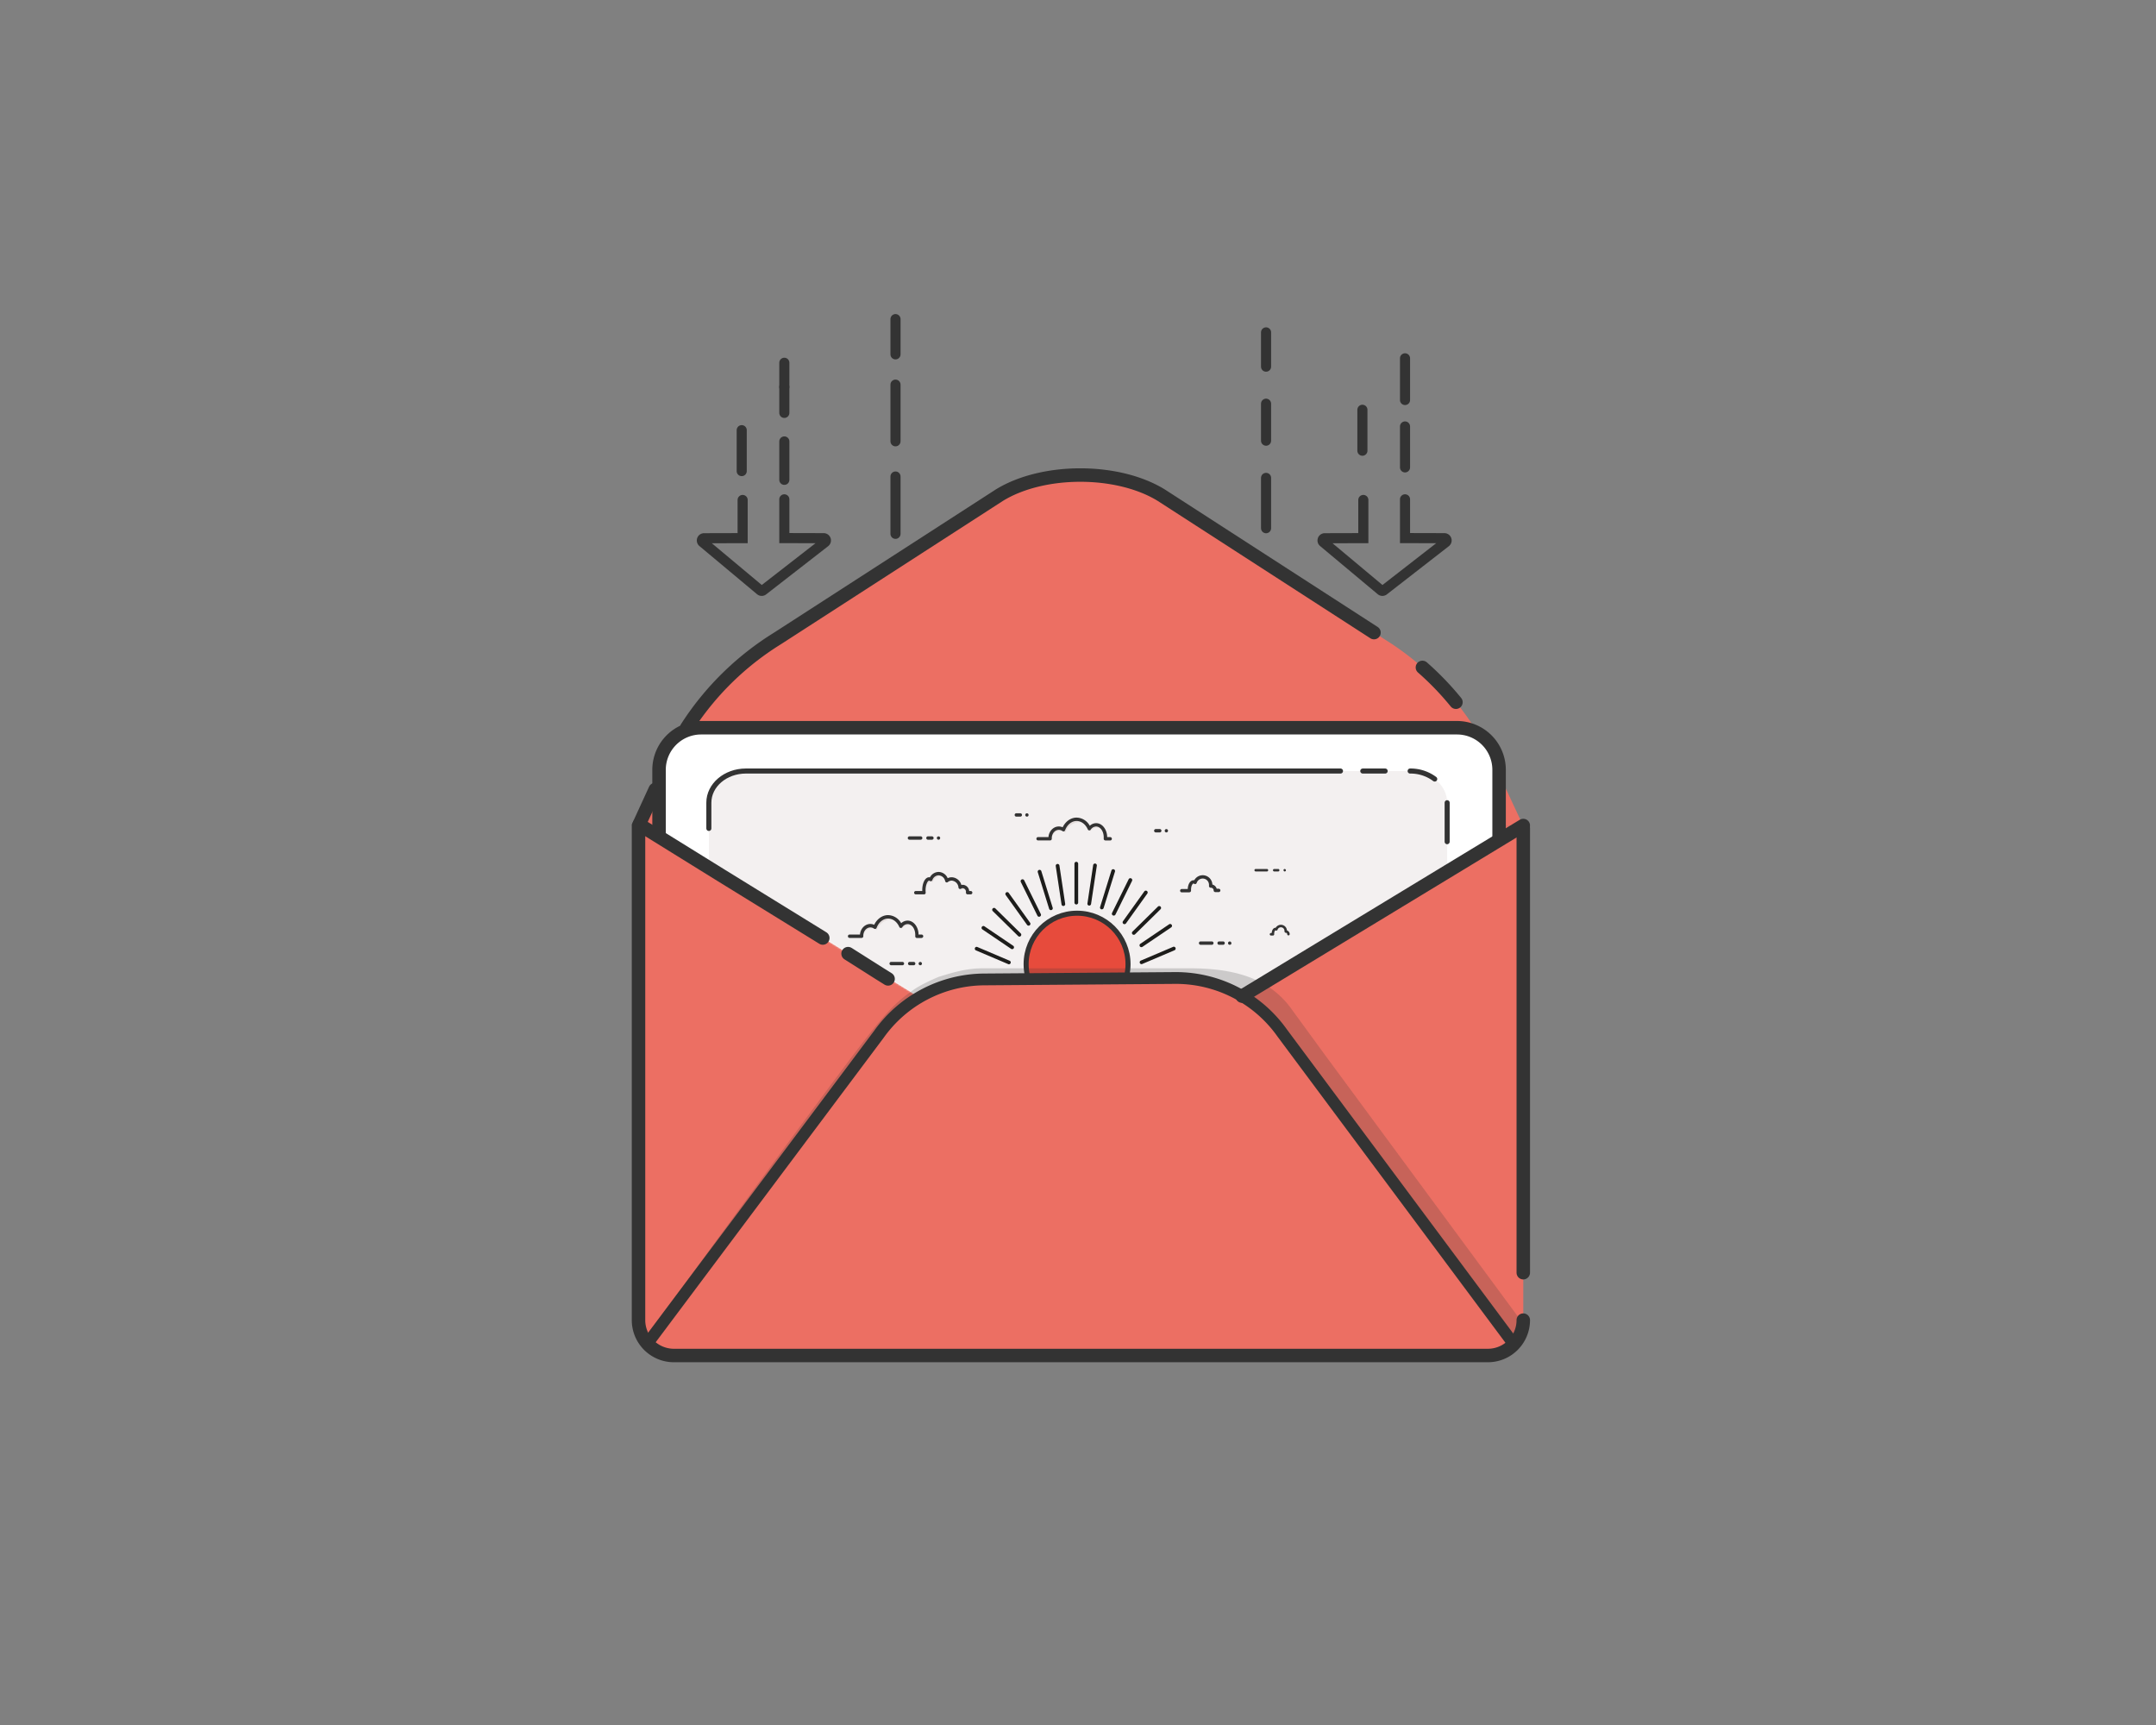 <svg xmlns="http://www.w3.org/2000/svg" xmlns:xlink="http://www.w3.org/1999/xlink" viewBox="0 0 1280 1024"><rect x="0" y="0" width="1280" height="1024" fill="#808080" stroke="none"/><defs><style>.cls-1{fill:#fff;}.cls-2{isolation:isolate;}.cls-3{fill:#ec6f63;}.cls-4{mask:url(#mask);}.cls-5{fill:#f3f0f0;}.cls-13,.cls-14,.cls-15,.cls-6{fill:none;stroke:#333;stroke-linecap:round;stroke-miterlimit:10;}.cls-6{stroke-width:3px;}.cls-7{fill:#1d1d1b;}.cls-8{fill:#e74b3c;}.cls-9{opacity:0.3;}.cls-10{fill:#c3b6b3;}.cls-11,.cls-12{fill:#333;}.cls-12{opacity:0.2;mix-blend-mode:multiply;}.cls-13{stroke-width:8px;}.cls-14{stroke-width:7px;}.cls-15{stroke-width:6px;}</style><mask id="mask" x="391.27" y="432.02" width="498.75" height="172.08" maskUnits="userSpaceOnUse"><path class="cls-1" d="M890,457v41.74L737.44,591.32s0,0,0,0a77.32,77.32,0,0,0-40-10.76l-113.12.85A77.27,77.27,0,0,0,545.84,592C487.73,556.25,430,520.79,391.27,496.78V457a25,25,0,0,1,25-25H865A25,25,0,0,1,890,457Z"/></mask></defs><title>6-Illustrations</title><g class="cls-2"><g id="Capa_2" data-name="Capa 2"><path class="cls-3" d="M903.74,489l-17.19-36.79a170.59,170.59,0,0,0-64.83-72.89L689.52,294c-25.9-16-70.39-16-96.29,0L461.57,379A170.7,170.7,0,0,0,396.25,453L379.69,489l-.57,1.24v.13H904.36v0Z"/><path class="cls-3" d="M379.12,787.25a17.37,17.37,0,0,0,17.37,17.36H887a17.36,17.36,0,0,0,17.36-17.36V490.4H379.12Z"/><path class="cls-1" d="M890,457v41.74L737.44,591.32s0,0,0,0a77.32,77.32,0,0,0-40-10.76l-113.12.85A77.27,77.27,0,0,0,545.84,592C487.73,556.25,430,520.79,391.27,496.78V457a25,25,0,0,1,25-25H865A25,25,0,0,1,890,457Z"/><g class="cls-4"><path class="cls-5" d="M859.16,476.51v52.68L725.07,598.9h0a76.7,76.7,0,0,0-35.13-8.11l-99.42.64a76.82,76.82,0,0,0-33.83,8c-51.07-26.92-101.79-53.61-135.84-71.69v-51.2c0-10.39,9.83-18.81,22-18.81H837.19C849.32,457.7,859.16,466.12,859.16,476.51Z"/><path class="cls-6" d="M837.19,457.7a24,24,0,0,1,14.59,4.75"/><line class="cls-6" x1="809.07" y1="457.7" x2="822.36" y2="457.7"/><path class="cls-6" d="M420.84,491.78V476.51c0-10.39,9.83-18.81,22-18.81h353"/><line class="cls-6" x1="859.16" y1="476.51" x2="859.16" y2="499.65"/><path class="cls-7" d="M639,536.91a1.1,1.1,0,0,1-1.1-1.1V512.7a1.1,1.1,0,0,1,2.2,0v23.11A1.1,1.1,0,0,1,639,536.91Z"/><path class="cls-7" d="M631.3,537.82a1.1,1.1,0,0,1-1.08-.94l-3.43-22.76a1.1,1.1,0,1,1,2.18-.32l3.42,22.75a1.1,1.1,0,0,1-.92,1.25Z"/><path class="cls-7" d="M623.87,540.27a1.1,1.1,0,0,1-1-.77l-6.74-21.71a1.1,1.1,0,0,1,2.1-.66l6.74,21.72a1.08,1.08,0,0,1-.72,1.37A1,1,0,0,1,623.87,540.27Z"/><path class="cls-7" d="M616.92,544.21a1.12,1.12,0,0,1-1-.62l-9.86-20a1.1,1.1,0,0,1,2-1l9.86,20a1.1,1.1,0,0,1-.5,1.47A1.07,1.07,0,0,1,616.92,544.21Z"/><path class="cls-7" d="M610.66,549.49a1.1,1.1,0,0,1-.9-.46l-12.67-17.7a1.09,1.09,0,0,1,.25-1.53,1.1,1.1,0,0,1,1.54.25l12.67,17.7a1.11,1.11,0,0,1-.25,1.54A1.1,1.1,0,0,1,610.66,549.49Z"/><path class="cls-7" d="M605.27,556a1.08,1.08,0,0,1-.77-.31l-15.11-14.85a1.1,1.1,0,1,1,1.55-1.57L606,554.09a1.1,1.1,0,0,1,0,1.56A1.07,1.07,0,0,1,605.27,556Z"/><path class="cls-7" d="M600.93,563.45a1.15,1.15,0,0,1-.62-.18l-17.08-11.56a1.1,1.1,0,1,1,1.24-1.82l17.07,11.55a1.1,1.1,0,0,1-.61,2Z"/><path class="cls-7" d="M677.63,562.26a1.1,1.1,0,0,1-.91-.49,1.09,1.09,0,0,1,.3-1.52l17.07-11.56a1.1,1.1,0,0,1,1.24,1.82l-17.08,11.56A1.08,1.08,0,0,1,677.63,562.26Z"/><path class="cls-7" d="M677.53,572.32a1.11,1.11,0,0,1-.81-.65,1.09,1.09,0,0,1,.58-1.44l19-8.08a1.1,1.1,0,1,1,.86,2l-19,8.08A1.1,1.1,0,0,1,677.53,572.32Z"/><path class="cls-7" d="M579.63,562.08a1.11,1.11,0,0,0-.81.65,1.09,1.09,0,0,0,.58,1.44l19,8.08a1.1,1.1,0,1,0,.86-2l-19-8.08A1.1,1.1,0,0,0,579.63,562.08Z"/><path class="cls-7" d="M673.12,554.92a1.08,1.08,0,0,1-.78-.33,1.1,1.1,0,0,1,0-1.56l15.11-14.85a1.09,1.09,0,0,1,1.55,0,1.1,1.1,0,0,1,0,1.56L673.89,554.6A1.09,1.09,0,0,1,673.12,554.92Z"/><path class="cls-7" d="M667.59,548.6a1.08,1.08,0,0,1-.64-.2,1.1,1.1,0,0,1-.25-1.54l12.67-17.7a1.1,1.1,0,0,1,1.79,1.28l-12.67,17.7A1.12,1.12,0,0,1,667.59,548.6Z"/><path class="cls-7" d="M661.21,543.51a1.06,1.06,0,0,1-.49-.11,1.1,1.1,0,0,1-.5-1.47l9.86-20a1.1,1.1,0,1,1,2,1l-9.86,20A1.09,1.09,0,0,1,661.21,543.51Z"/><path class="cls-7" d="M654.17,539.8a1.26,1.26,0,0,1-.33,0,1.1,1.1,0,0,1-.72-1.38l6.74-21.71a1.1,1.1,0,0,1,2.1.65L655.22,539A1.1,1.1,0,0,1,654.17,539.8Z"/><path class="cls-7" d="M646.69,537.58l-.17,0a1.1,1.1,0,0,1-.92-1.25L649,513.56a1.1,1.1,0,0,1,2.18.32l-3.43,22.76A1.1,1.1,0,0,1,646.69,537.58Z"/><circle class="cls-8" cx="639.45" cy="572.35" r="30.25"/><circle class="cls-6" cx="639.45" cy="572.35" r="30.25"/><g id="Hills"><g id="Sky"><g id="Clouds"><g id="cloud-1"><g id="SHADOW"><g class="cls-9"><path class="cls-10" d="M534.09,548.25a7.53,7.53,0,0,0-5.32-2.31c-3.45,0-6.87,2.55-8.24,6.2a6.27,6.27,0,0,0-3.21-1.07c-2.43,0-4.44,2-5,4.64,0,0-.72-.24-.72-.37,0-3.27,2.32-5.92,5.18-5.92a4.69,4.69,0,0,1,2.76.92c1.37-3.65,4.34-6.18,7.79-6.18A8.1,8.1,0,0,1,534.09,548.25Z"/></g><g class="cls-9"><path class="cls-10" d="M542.26,550.39a4.61,4.61,0,0,0-3-1.18,5,5,0,0,0-4,2.31c-.33-.75,1.12-4.09,2.59-4.09A5.23,5.23,0,0,1,542.26,550.39Z"/></g></g><g id="cloud_line" data-name="cloud line"><path class="cls-11" d="M547.21,556.83h-2.83a1,1,0,0,1-1-1.08c0-.26,0-.53,0-.8,0-3.53-2-6.4-4.54-6.4a3.94,3.94,0,0,0-3.2,1.9,1,1,0,0,1-.91.41,1,1,0,0,1-.81-.59c-1.35-3.07-3.89-5-6.64-5-2.91,0-5.6,2.17-6.86,5.53a1,1,0,0,1-.64.6,1,1,0,0,1-.87-.14,3.69,3.69,0,0,0-2.18-.73c-2.31,0-4.19,2.21-4.19,4.93,0,.1,0,.2,0,.31a1,1,0,0,1-1,1h-7.14a1,1,0,0,1,0-2h6.17c.28-3.52,2.93-6.28,6.14-6.28a5.64,5.64,0,0,1,2.29.49c1.71-3.53,4.85-5.75,8.26-5.75a9.14,9.14,0,0,1,7.76,4.82,5.64,5.64,0,0,1,3.8-1.56c3.57,0,6.48,3.71,6.52,8.28h1.79a1,1,0,0,1,0,2Z"/></g></g><g id="cloud-1-2" data-name="cloud-1"><g id="SHADOW-2" data-name="SHADOW"><g class="cls-9"><path class="cls-10" d="M646,490.32a7.56,7.56,0,0,0-5.33-2.3,9.25,9.25,0,0,0-8.23,6.19,6.27,6.27,0,0,0-3.21-1.07c-2.43,0-4.44,2.06-5,4.64,0,0-.72-.24-.72-.36,0-3.27,2.32-5.93,5.17-5.93a4.7,4.7,0,0,1,2.77.92c1.37-3.65,4.34-6.18,7.79-6.18A8.1,8.1,0,0,1,646,490.32Z"/></g><g class="cls-9"><path class="cls-10" d="M654.13,492.47a4.59,4.59,0,0,0-3-1.19,5,5,0,0,0-4,2.32c-.33-.76,1.12-4.1,2.59-4.1A5.24,5.24,0,0,1,654.13,492.47Z"/></g></g><g id="cloud_line-2" data-name="cloud line"><path class="cls-11" d="M659.08,498.91h-2.83a1,1,0,0,1-.73-.33,1,1,0,0,1-.25-.76c0-.26,0-.52,0-.79,0-3.53-2-6.4-4.54-6.4a4,4,0,0,0-3.21,1.89,1,1,0,0,1-.9.42,1,1,0,0,1-.81-.59c-1.35-3.08-3.89-5-6.64-5-2.91,0-5.6,2.17-6.86,5.54a1,1,0,0,1-1.51.45,3.69,3.69,0,0,0-2.19-.73c-2.3,0-4.18,2.21-4.18,4.93,0,.1,0,.21,0,.31a1,1,0,0,1-.27.74,1,1,0,0,1-.72.31h-7.14a1,1,0,0,1,0-2h6.17c.28-3.52,2.92-6.29,6.13-6.29a5.69,5.69,0,0,1,2.3.49c1.7-3.53,4.85-5.75,8.26-5.75A9.14,9.14,0,0,1,647,490.2a5.61,5.61,0,0,1,3.8-1.55c3.57,0,6.47,3.7,6.52,8.28h1.79a1,1,0,0,1,0,2Z"/></g></g><g id="cloud-2"><g id="cloud_line-3" data-name="cloud line"><path class="cls-11" d="M706.16,529.73h-4.54a1,1,0,0,1,0-2h3.54c.12-3,1.57-5.2,3.46-5.2a1.81,1.81,0,0,1,.4,0,5.73,5.73,0,0,1,10.75,2.55,3.62,3.62,0,0,1,2.58,2.49h1.18a1,1,0,0,1,0,2h-2a1,1,0,0,1-1-1,1.61,1.61,0,0,0-1.61-1.6h-.1a1,1,0,0,1-.79-.33,1,1,0,0,1-.25-.81,4.39,4.39,0,0,0,0-.53,3.75,3.75,0,0,0-7.32-1.17,1,1,0,0,1-.64.63,1,1,0,0,1-.89-.15.63.63,0,0,0-.33-.13c-.59,0-1.49,1.45-1.49,3.64a3.93,3.93,0,0,0,0,.49,1,1,0,0,1-1,1.07Z"/></g></g><g id="cloud-2-2" data-name="cloud-2"><g id="cloud_line-4" data-name="cloud line"><path class="cls-11" d="M755.74,555.35h-1.15a.75.75,0,0,1-.75-.74.76.76,0,0,1,.75-.75H755c.12-1.8,1-3.11,2.22-3.11h.15a3.59,3.59,0,0,1,6.68,1.59,2.3,2.3,0,0,1,1.63,2.2.74.74,0,1,1-1.48,0,.82.82,0,0,0-.82-.82c-.3,0-.81-.15-.81-1.15a2.1,2.1,0,0,0-4.1-.65.73.73,0,0,1-.48.47.76.76,0,0,1-.67-.11.19.19,0,0,0-.1,0c-.2,0-.75.7-.75,2a2.62,2.62,0,0,0,0,.28.76.76,0,0,1-.2.56A.75.75,0,0,1,755.74,555.35Z"/></g></g><g id="cloud-3"><g id="shadows"><g class="cls-9"><path class="cls-10" d="M562,522.29a4.65,4.65,0,0,0-3.79-2.1,5,5,0,0,0-4.52,3.51,1.55,1.55,0,0,0-.95-.35c-1.65,0-3.67,2.93-3.7,6.58h-.39a13.49,13.49,0,0,1-.08-1.45c0-3.7,1.39-6.71,3.1-6.71a1.64,1.64,0,0,1,1,.35,5.07,5.07,0,0,1,4.64-3.51A5.12,5.12,0,0,1,562,522.29Z"/></g><g class="cls-9"><path class="cls-10" d="M574.48,529.29a2.73,2.73,0,0,0-2.33-1.47,2.48,2.48,0,0,0-1.5.52,6.18,6.18,0,0,0-.42-1.68,2.5,2.5,0,0,1,1.39-.42A3.07,3.07,0,0,1,574.48,529.29Z"/></g><g class="cls-9"><path class="cls-10" d="M562,522.29a5.16,5.16,0,0,1,.29.46l-.13.1C562.09,522.66,562,522.47,562,522.29Z"/></g></g><g id="cloud_line-5" data-name="cloud line"><path class="cls-11" d="M576.32,530.92h-1.85a1,1,0,0,1-.74-.33,1,1,0,0,1-.25-.76c0-.1,0-.2,0-.29a2.14,2.14,0,0,0-1.88-2.31,1.64,1.64,0,0,0-1,.33,1,1,0,0,1-1.56-.68,4.37,4.37,0,0,0-4-4.12,3.61,3.61,0,0,0-2.31.85,1,1,0,0,1-.94.18,1,1,0,0,1-.65-.71,4.24,4.24,0,0,0-3.9-3.48,4.1,4.1,0,0,0-3.72,2.86,1,1,0,0,1-1.51.45.69.69,0,0,0-.4-.15c-.84,0-2.11,2.28-2.11,5.72,0,.45,0,.91.07,1.35a1,1,0,0,1-.25.77,1,1,0,0,1-.73.32h-4.89a1,1,0,1,1,0-2h3.83v-.46c0-4.39,1.75-7.7,4.08-7.7a2,2,0,0,1,.49.05,5.92,5.92,0,0,1,5.14-3.21,6,6,0,0,1,5.39,3.72,5.43,5.43,0,0,1,2.41-.56,6.15,6.15,0,0,1,5.71,4.57,3.84,3.84,0,0,1,.83-.09,4,4,0,0,1,3.82,3.68h.88a1,1,0,0,1,0,2Z"/></g></g></g><g id="wind"><g id="dotted_line-1" data-name="dotted line-1"><path class="cls-11" d="M762.77,517.32a.82.82,0,0,1-.28-.05.85.85,0,0,1-.25-.17.7.7,0,0,1-.21-.52.61.61,0,0,1,0-.14.57.57,0,0,1,0-.14.54.54,0,0,1,.07-.13l.09-.12a.78.78,0,0,1,1,0,.75.75,0,0,1,.22.53.87.87,0,0,1,0,.28.7.7,0,0,1-.17.24.81.81,0,0,1-.24.17A.82.82,0,0,1,762.77,517.32Z"/><path class="cls-11" d="M758.84,517.32h-2.35a.74.74,0,1,1,0-1.48h2.35a.74.74,0,1,1,0,1.48Z"/><path class="cls-11" d="M752.17,517.32h-6.68a.74.74,0,0,1,0-1.48h6.68a.74.74,0,0,1,0,1.48Z"/></g><g id="dotted_line-2" data-name="dotted line-2"><path class="cls-11" d="M730.06,560.85a.94.94,0,0,1-.69-.29l-.13-.15a.7.7,0,0,1-.09-.17.64.64,0,0,1-.06-.18,1.36,1.36,0,0,1,0-.2,1.23,1.23,0,0,1,0-.19,1.06,1.06,0,0,1,.06-.19.56.56,0,0,1,.09-.17l.13-.15a1,1,0,0,1,1.39,0,1,1,0,0,1,.29.7.68.68,0,0,1,0,.2,1.21,1.21,0,0,1,0,.18l-.1.17a.79.79,0,0,1-.12.15A1,1,0,0,1,730.06,560.85Z"/><path class="cls-11" d="M726.14,560.85h-2.36a1,1,0,0,1,0-2h2.36a1,1,0,0,1,0,2Z"/><path class="cls-11" d="M719.46,560.85h-6.67a1,1,0,0,1,0-2h6.67a1,1,0,0,1,0,2Z"/></g><g id="dotted_line-2-2" data-name="dotted line-2"><path class="cls-11" d="M546.36,573a.94.94,0,0,1-.69-.29l-.13-.15a.7.7,0,0,1-.09-.17.64.64,0,0,1-.06-.18,1.36,1.36,0,0,1,0-.2,1.23,1.23,0,0,1,0-.19,1.06,1.06,0,0,1,.06-.19.56.56,0,0,1,.09-.17l.13-.15a1,1,0,0,1,1.39,0,1,1,0,0,1,.29.7.68.68,0,0,1,0,.2,1.21,1.21,0,0,1-.05.18l-.1.17a.79.79,0,0,1-.12.15A1,1,0,0,1,546.36,573Z"/><path class="cls-11" d="M542.44,573h-2.36a1,1,0,1,1,0-2h2.36a1,1,0,1,1,0,2Z"/><path class="cls-11" d="M535.76,573h-6.67a1,1,0,0,1,0-2h6.67a1,1,0,0,1,0,2Z"/></g><g id="dotted_line-3" data-name="dotted line-3"><path class="cls-11" d="M557.21,498.47a1,1,0,0,1-.39-.08,1,1,0,0,1-.32-.21,1,1,0,0,1-.29-.7,1.11,1.11,0,0,1,0-.19.6.6,0,0,1,.06-.19.56.56,0,0,1,.09-.17.88.88,0,0,1,.12-.15l.15-.12.17-.1.19-.05a1,1,0,0,1,.89.27.93.93,0,0,1,.13.15l.09.17.06.19a1.15,1.15,0,0,1,0,.19,1,1,0,0,1-.29.7l-.15.13-.17.08a.64.64,0,0,1-.18.06Z"/><path class="cls-11" d="M553.28,498.47h-2.36a1,1,0,0,1,0-2h2.36a1,1,0,0,1,0,2Z"/><path class="cls-11" d="M546.6,498.47h-6.67a1,1,0,0,1,0-2h6.67a1,1,0,0,1,0,2Z"/></g><g id="dotted_line-4" data-name="dotted line-4"><path class="cls-11" d="M609.67,484.77a.94.94,0,0,1-.69-.29,1,1,0,0,1-.3-.7,1,1,0,0,1,.3-.7,1,1,0,0,1,.89-.27.64.64,0,0,1,.18.06.56.56,0,0,1,.17.09l.16.12a1,1,0,0,1,.28.7,1,1,0,0,1-.28.7,1.08,1.08,0,0,1-.32.22A1,1,0,0,1,609.67,484.77Z"/><path class="cls-11" d="M605.75,484.77h-2.36a1,1,0,0,1,0-2h2.36a1,1,0,1,1,0,2Z"/></g><g id="dotted_line-4-2" data-name="dotted line-4"><path class="cls-11" d="M692.46,494.14a1,1,0,0,1-.7-.29,1,1,0,0,1-.22-.32,1,1,0,0,1,0-.57,1.05,1.05,0,0,1,0-.19l.1-.17a.79.79,0,0,1,.12-.15,1,1,0,0,1,.89-.27l.19.05a1,1,0,0,1,.17.1.79.79,0,0,1,.15.12,1.58,1.58,0,0,1,.12.15.7.7,0,0,1,.09.17.6.6,0,0,1,.06.19.62.62,0,0,1,0,.19,1,1,0,0,1-1,1Z"/><path class="cls-11" d="M688.53,494.14h-2.35a1,1,0,0,1,0-2h2.35a1,1,0,1,1,0,2Z"/></g></g></g></g></g><path class="cls-12" d="M381.65,796.27C397.81,774,492.49,644,514.6,615.8c11.22-14.28,17.8-21.32,26.34-27.14,5-4.17,16.56-8.85,16.56-8.85,7.35-2.21,15.65-4.94,25.48-5H704.86c24.8-.19,48.13,4.3,62.49,25l18.75,25.71L904.36,785.87v1.39a16,16,0,0,1-.09,1.7q0,.42-.09.84c0,.26-.09.54-.15.81a4.78,4.78,0,0,1-.12.57,10,10,0,0,1-.27,1c-.07.23-.15.46-.22.69s-.21.57-.33.86-.19.45-.29.67-.35.75-.55,1.11-.26.47-.41.7-.27.44-.41.66-.34.5-.53.74-.23.31-.35.46l-.31.38c-.19.22-.39.44-.59.65L761.21,613.19c-1-1.43-2.07-2.81-3.18-4.16-.26-.34-.55-.68-.85-1s-.68-.81-1-1.21l-.09-.09c-.43-.5-.88-1-1.34-1.48s-.92-1-1.41-1.48-.78-.79-1.18-1.17-.77-.75-1.15-1.1q-1.79-1.68-3.64-3.21c-.38-.32-.76-.63-1.15-.93-1-.82-2.08-1.6-3.14-2.36-.38-.28-.75-.54-1.12-.78l-.86-.6q-1.79-1.19-3.63-2.28a77.36,77.36,0,0,0-40-10.76l-113.12.85a77.45,77.45,0,0,0-62.47,32.48l-12.12,16.19L384.8,799.5h-.63Z"/></g><g id="line_art" data-name="line art"><path class="cls-13" d="M904.36,783.66a21,21,0,0,1-21,21H400.08a21,21,0,0,1-21-21V490.26L389,468.67"/><line class="cls-13" x1="904.36" y1="491.46" x2="904.36" y2="755.5"/><path class="cls-13" d="M844.48,396.2a171,171,0,0,1,19.9,20.65"/><path class="cls-13" d="M407.69,432a170.85,170.85,0,0,1,53.88-53L593.23,294c25.9-16,70.4-16,96.29,0l126.2,81.52"/><line class="cls-13" x1="737.43" y1="591.32" x2="904.36" y2="490.05"/><path class="cls-13" d="M503.49,566.1c4.65,2.87,19,12.13,23.76,15"/><path class="cls-13" d="M379.49,489.47c27.72,17.24,65.67,40.7,109,67.36"/><path class="cls-14" d="M384.36,797.51l137.5-183.62a77.45,77.45,0,0,1,62.47-32.48l113.12-.85a77.32,77.32,0,0,1,40,10.76h0a77.3,77.3,0,0,1,23.77,21.87L898.75,797.93"/><path class="cls-13" d="M391.27,494.58V457a25,25,0,0,1,25-25H865a25,25,0,0,1,25,25v39.54"/><line class="cls-15" x1="465.65" y1="262.05" x2="465.65" y2="284.84"/><line class="cls-15" x1="465.65" y1="229.7" x2="465.65" y2="245.1"/><line class="cls-15" x1="465.65" y1="215.35" x2="465.65" y2="229.7"/><line class="cls-15" x1="531.65" y1="282.87" x2="531.65" y2="316.89"/><line class="cls-15" x1="531.65" y1="228.33" x2="531.65" y2="261.96"/><line class="cls-15" x1="531.65" y1="189.43" x2="531.65" y2="210.35"/><line class="cls-15" x1="751.65" y1="261.6" x2="751.65" y2="239.65"/><line class="cls-15" x1="751.65" y1="313.55" x2="751.65" y2="283.69"/><line class="cls-15" x1="834.15" y1="237.45" x2="834.15" y2="212.71"/><line class="cls-15" x1="751.65" y1="217.65" x2="751.65" y2="197.31"/><line class="cls-15" x1="834.15" y1="277.45" x2="834.15" y2="253.16"/><line class="cls-15" x1="440.35" y1="279.65" x2="440.35" y2="255.36"/><line class="cls-15" x1="808.85" y1="267.55" x2="808.85" y2="243.26"/><path class="cls-15" d="M834.15,296.42v23l23.37.06a1.33,1.33,0,0,1,.82,2.37l-36.79,28.6a1.31,1.31,0,0,1-1.66,0l-34.22-28.6a1.32,1.32,0,0,1,.85-2.34l22.88-.06V296.8"/><path class="cls-15" d="M465.65,296.42v23l23.37.06a1.33,1.33,0,0,1,.82,2.37l-36.79,28.6a1.31,1.31,0,0,1-1.66,0l-34.22-28.6a1.32,1.32,0,0,1,.85-2.34l22.88-.06V296.8"/></g></g></svg>